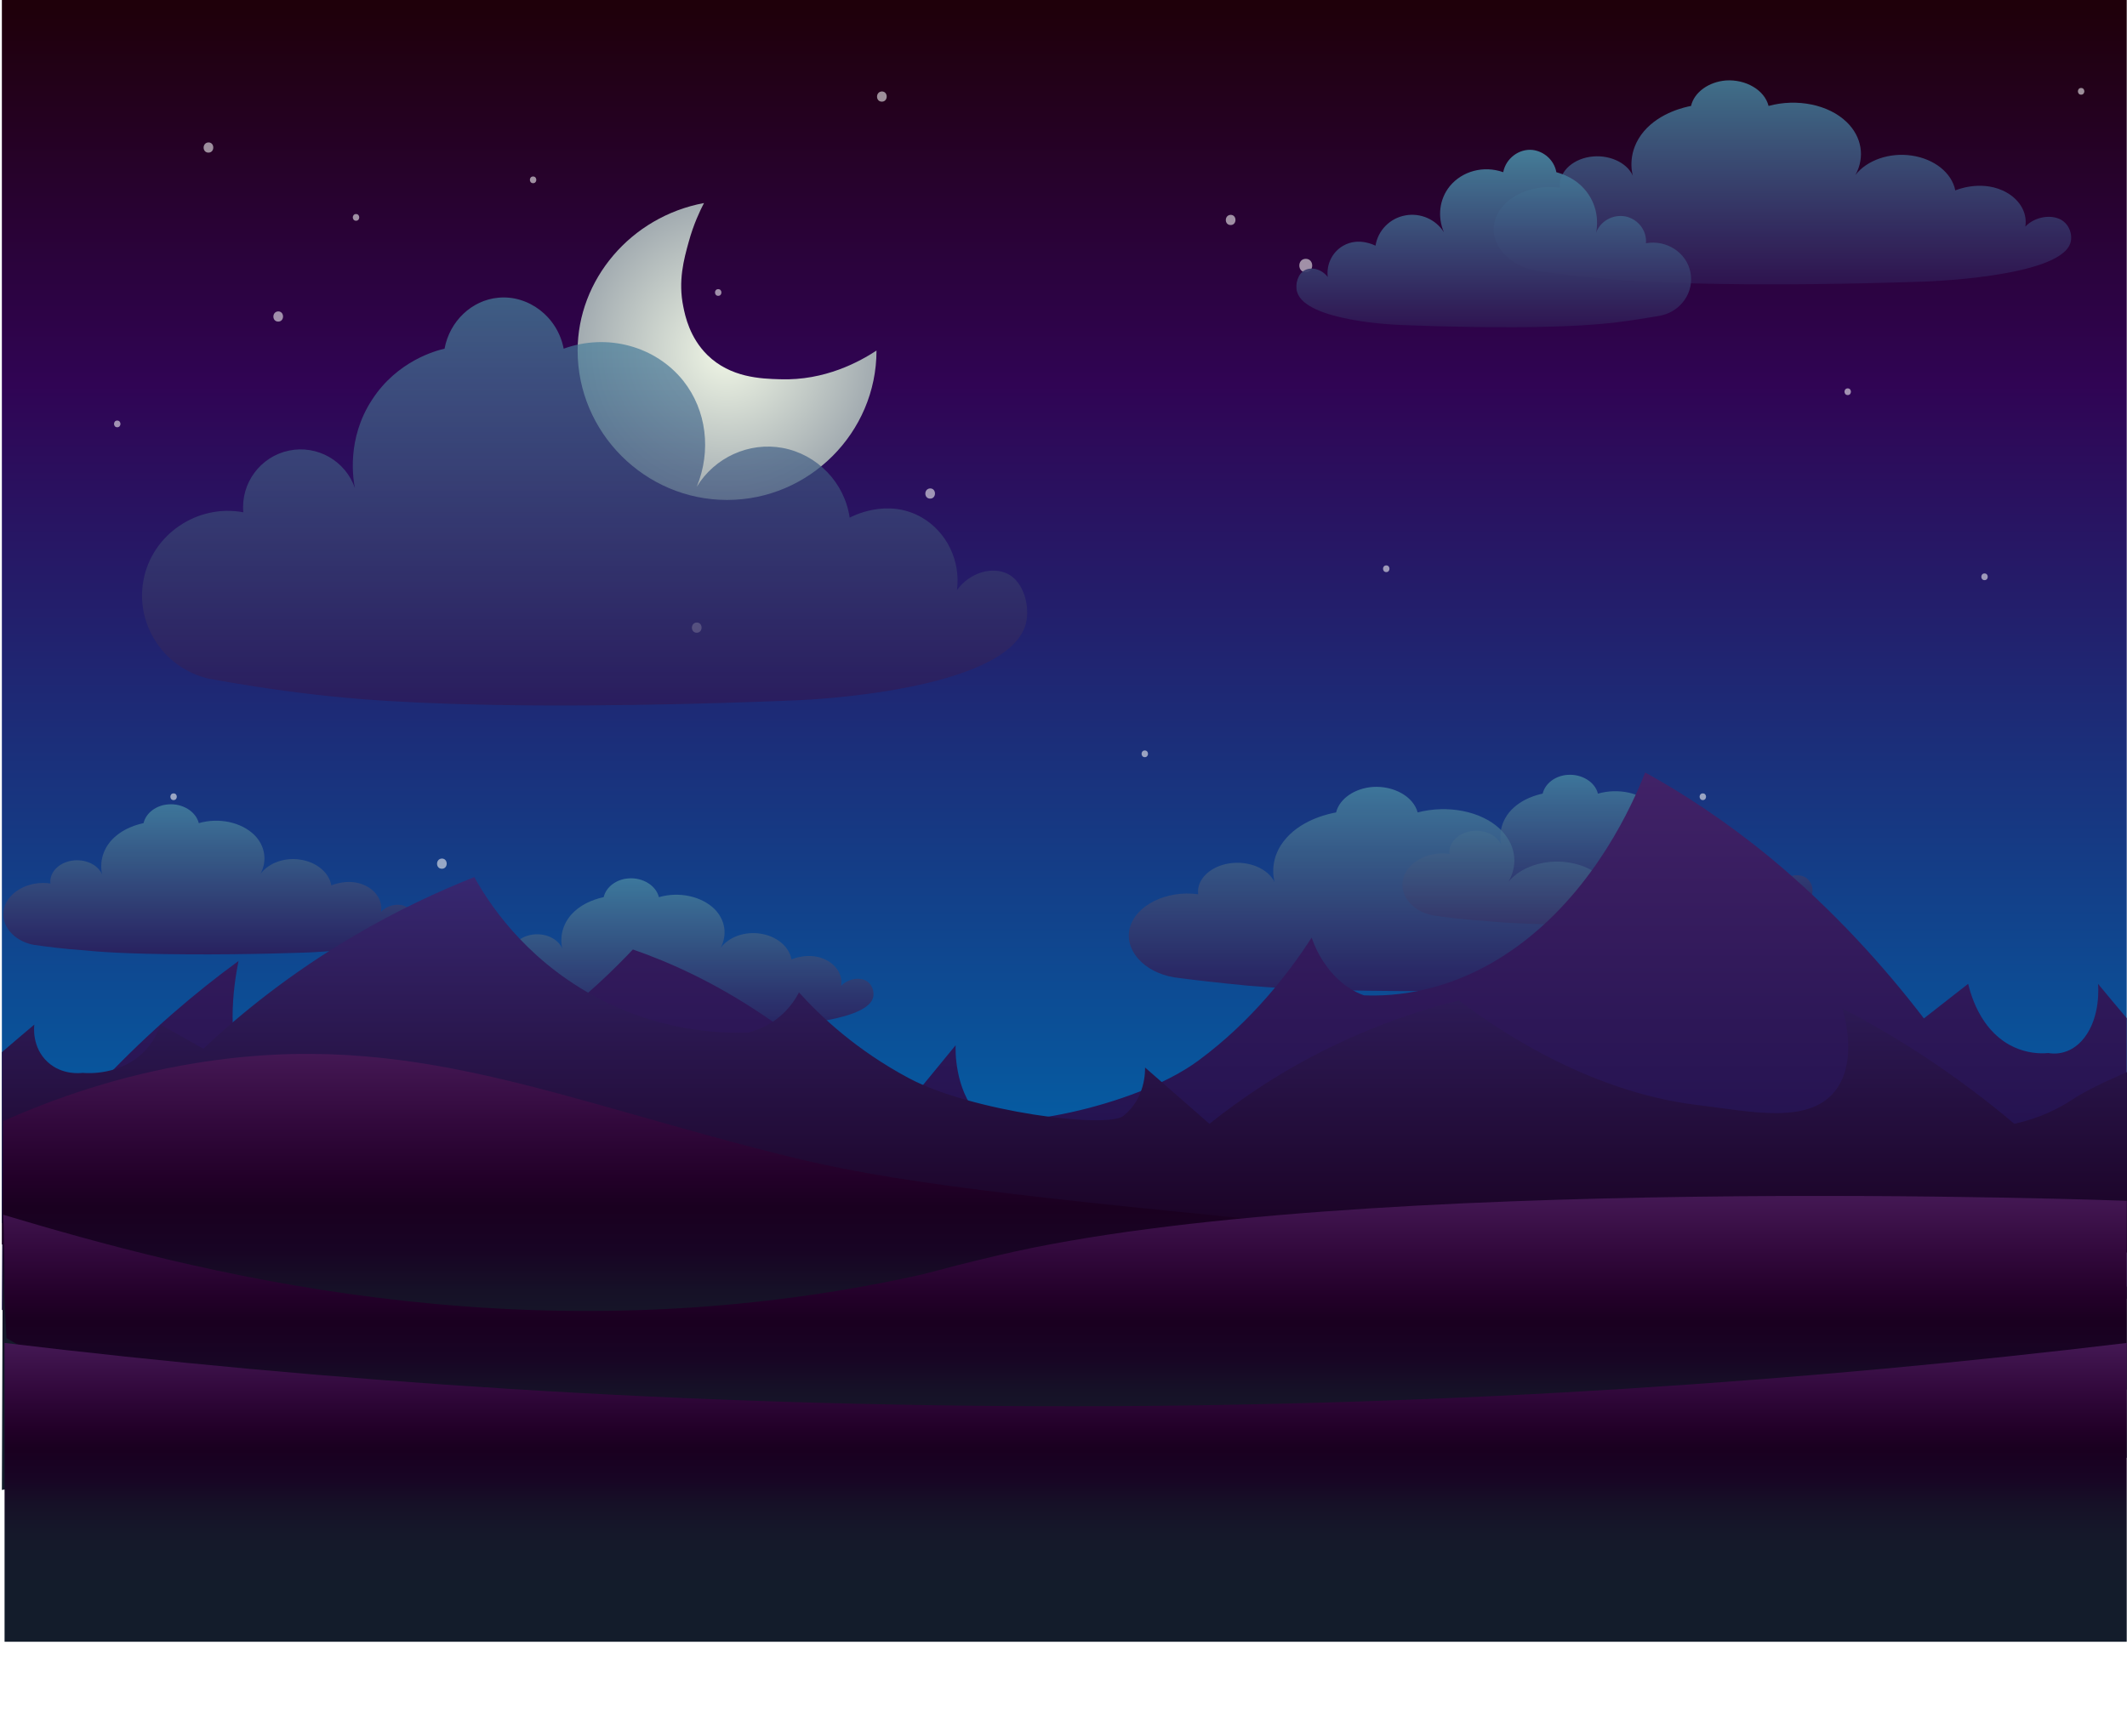 <?xml version="1.0" encoding="UTF-8"?><svg xmlns="http://www.w3.org/2000/svg" xmlns:xlink="http://www.w3.org/1999/xlink" height="647.4" preserveAspectRatio="xMidYMid meet" version="1.0" viewBox="-0.7 0.0 792.8 647.4" width="792.8" zoomAndPan="magnify"><linearGradient gradientUnits="userSpaceOnUse" id="t" x1="396" x2="396" xlink:actuate="onLoad" xlink:show="other" xlink:type="simple" xmlns:xlink="http://www.w3.org/1999/xlink" y2="456"><stop offset=".006" stop-color="#1F000A"/><stop offset=".314" stop-color="#300454"/><stop offset=".993" stop-color="#0066AB"/></linearGradient><path d="M0 0H792V456H0z" fill="url(#t)"/><radialGradient cx="270.26" cy="131.05" gradientUnits="userSpaceOnUse" id="u" r="55.541" xlink:actuate="onLoad" xlink:show="other" xlink:type="simple" xmlns:xlink="http://www.w3.org/1999/xlink"><stop offset="0" stop-color="#F1F7E6"/><stop offset=".99" stop-color="#A3ACB1"/></radialGradient><path d="m254 114.4c-2-9.7 0.2-17.7 2-24.2 1.8-6.6 4.2-11.6 5.7-14.5-27.3 5.1-47.1 28.6-47.1 55 0 30.6 25.1 55.7 55.7 55.7s55.7-25.1 55.7-55.7c-6.1 4-19.1 11.3-36 10.7-7.1-0.2-18.4-0.6-27-9-6.6-6.5-8.3-14.5-9-18z" fill="url(#u)"/><g fill="#f1f2f2" id="change1_1" opacity=".59"><path d="m328 37.9c2.4 0 2.4-3.8 0-3.8-2.4 0.1-2.4 3.8 0 3.8z" fill="inherit"/><path d="m486 101.5c3.2 0 3.2-5 0-5s-3.2 5 0 5z" fill="inherit"/><path d="m198 68.3c1.6 0 1.6-2.5 0-2.5s-1.6 2.5 0 2.5z" fill="inherit"/><path d="m267 110.3c1.6 0 1.6-2.5 0-2.5s-1.6 2.5 0 2.5z" fill="inherit"/><path d="m426 282.3c1.6 0 1.6-2.5 0-2.5s-1.6 2.5 0 2.5z" fill="inherit"/><path d="m516 213.3c1.6 0 1.6-2.5 0-2.5s-1.6 2.5 0 2.5z" fill="inherit"/><path d="m634 298.3c1.6 0 1.6-2.5 0-2.5s-1.6 2.5 0 2.5z" fill="inherit"/><path d="m739 216.3c1.6 0 1.6-2.5 0-2.5s-1.6 2.5 0 2.5z" fill="inherit"/><path d="m688 147.3c1.6 0 1.6-2.5 0-2.5s-1.6 2.5 0 2.5z" fill="inherit"/><path d="m775 35.3c1.6 0 1.6-2.5 0-2.5s-1.6 2.5 0 2.5z" fill="inherit"/><path d="m64 298.3c1.6 0 1.6-2.5 0-2.5s-1.6 2.5 0 2.5z" fill="inherit"/><path d="m43 159.3c1.6 0 1.6-2.5 0-2.5s-1.6 2.5 0 2.5z" fill="inherit"/><path d="m132 82.3c1.6 0 1.6-2.5 0-2.5s-1.6 2.5 0 2.5z" fill="inherit"/><path d="m77 56.9c2.4 0 2.4-3.8 0-3.8-2.4 0.1-2.4 3.8 0 3.8z" fill="inherit"/><path d="m103 119.9c2.4 0 2.4-3.8 0-3.8-2.4 0.1-2.4 3.8 0 3.8z" fill="inherit"/><path d="m458 83.9c2.4 0 2.4-3.8 0-3.8-2.4 0.1-2.4 3.8 0 3.8z" fill="inherit"/><path d="m346 185.9c2.4 0 2.4-3.8 0-3.8-2.4 0.1-2.4 3.8 0 3.8z" fill="inherit"/><path d="m164 323.9c2.4 0 2.4-3.8 0-3.8-2.4 0.1-2.4 3.8 0 3.8z" fill="inherit"/><path d="m259 235.9c2.4 0 2.4-3.8 0-3.8-2.4 0.1-2.4 3.8 0 3.8z" fill="inherit"/></g><linearGradient gradientUnits="userSpaceOnUse" id="v" x1="217.2" x2="217.2" xlink:actuate="onLoad" xlink:show="other" xlink:type="simple" xmlns:xlink="http://www.w3.org/1999/xlink" y1="110.9" y2="263.03"><stop offset="0" stop-color="#4787A1"/><stop offset=".995" stop-color="#2F1753"/></linearGradient><path d="m77 253c-16.7-3.9-27.4-20.3-24.2-36.8 3.2-16.9 20-28.4 37.2-25.2-1-10.9 6.4-20.8 17-23 10.5-2.2 21.1 3.8 24.6 14-0.6-3-3.3-18.2 6.4-33 9.4-14.5 23.9-18.3 27-19 1.9-10.3 10.2-18.1 20-19 11.2-1.1 22.1 7 24.4 19 16.3-5.9 34.3-0.9 44.6 12 8.7 11 10.5 26.1 5 39.5 6.7-11 19.5-16.8 32-14.5 12.9 2.4 23.1 12.9 25 26 0.6-0.3 14-7.6 27 0 9.2 5.4 14.4 16.1 13 27 4.9-6.7 13.2-8.9 19-6 5.9 3 8.4 12.3 6.6 18.8-7.2 25.2-83.6 28.2-83.6 28.2s-48.4 2.3-99 2c-47.8-0.3-71.7-2.8-82-4-16.5-1.9-30.3-4.2-40-6z" fill="url(#v)" opacity=".68"/><linearGradient gradientUnits="userSpaceOnUse" id="w" x1="663.58" x2="663.58" xlink:actuate="onLoad" xlink:show="other" xlink:type="simple" xmlns:xlink="http://www.w3.org/1999/xlink" y1="29.904" y2="105.97"><stop offset="0" stop-color="#4787A1"/><stop offset=".995" stop-color="#2F1753"/></linearGradient><path d="m572.2 101c-10.9-1.9-17.8-10.2-15.8-18.4 2.1-8.5 13-14.2 24.3-12.6-0.6-5.4 4.2-10.4 11.1-11.5 6.8-1.1 13.8 1.9 16.1 7-0.4-1.5-2.1-9.1 4.1-16.5 6.1-7.2 15.6-9.1 17.6-9.5 1.2-5.2 6.7-9 13-9.5 7.3-0.5 14.4 3.5 15.9 9.5 10.6-2.9 22.4-0.5 29.1 6 5.7 5.5 6.9 13.1 3.3 19.7 4.3-5.5 12.7-8.4 20.9-7.2 8.4 1.2 15 6.4 16.3 13 0.4-0.2 9.1-3.8 17.6 0 6 2.7 9.4 8 8.5 13.5 3.2-3.4 8.6-4.5 12.4-3 3.9 1.5 5.5 6.1 4.3 9.4-4.7 12.6-54.5 14.1-54.5 14.1s-31.6 1.2-64.6 1c-31.2-0.2-46.8-1.4-53.5-2-10.8-1-19.8-2.1-26.1-3z" fill="url(#w)" opacity=".82"/><linearGradient gradientTransform="matrix(-1.14 0 0 1 -2756.3 0)" gradientUnits="userSpaceOnUse" id="x" x1="-2904.7" x2="-2904.7" xlink:actuate="onLoad" xlink:show="other" xlink:type="simple" xmlns:xlink="http://www.w3.org/1999/xlink" y1="55.904" y2="122"><stop offset="0" stop-color="#4787A1"/><stop offset=".995" stop-color="#2F1753"/></linearGradient><path d="m618.6 117.6c7.4-1.7 12.2-8.8 10.8-16-1.4-7.4-8.9-12.3-16.6-10.9 0.4-4.7-2.9-9-7.6-10-4.7-0.9-9.4 1.7-11 6.1 0.3-1.3 1.5-7.9-2.8-14.3-4.2-6.3-10.7-7.9-12-8.3-0.8-4.5-4.6-7.8-8.9-8.3-5-0.5-9.9 3.1-10.9 8.3-7.3-2.6-15.3-0.4-19.9 5.2-3.9 4.8-4.7 11.4-2.2 17.2-3-4.8-8.7-7.3-14.3-6.3-5.8 1-10.3 5.6-11.2 11.3-0.3-0.1-6.2-3.3-12 0-4.1 2.3-6.4 7-5.8 11.7-2.2-2.9-5.9-3.9-8.5-2.6s-3.8 5.3-2.9 8.2c3.2 10.9 37.3 12.2 37.3 12.2s21.6 1 44.2 0.9c21.3-0.1 32-1.2 36.6-1.7 7.2-0.9 13.3-1.9 17.7-2.7z" fill="url(#x)" opacity=".92"/><linearGradient gradientUnits="userSpaceOnUse" id="y" x1="248.47" x2="248.47" xlink:actuate="onLoad" xlink:show="other" xlink:type="simple" xmlns:xlink="http://www.w3.org/1999/xlink" y1="327.57" y2="383.6"><stop offset="0" stop-color="#4787A1"/><stop offset=".995" stop-color="#2F1753"/></linearGradient><path d="m183.5 379.9c-7.7-1.4-12.7-7.5-11.2-13.6 1.5-6.2 9.3-10.5 17.3-9.3-0.5-4 3-7.7 7.9-8.5s9.8 1.4 11.4 5.2c-0.3-1.1-1.5-6.7 2.9-12.2 4.4-5.3 11.1-6.7 12.5-7 0.9-3.8 4.7-6.7 9.3-7 5.2-0.4 10.2 2.6 11.3 7 7.6-2.2 15.9-0.3 20.7 4.4 4 4 4.9 9.6 2.3 14.5 3.1-4.1 9-6.2 14.8-5.3 6 0.9 10.7 4.7 11.6 9.6 0.3-0.1 6.5-2.8 12.5 0 4.3 2 6.7 5.9 6 9.9 2.3-2.5 6.1-3.3 8.8-2.2s3.9 4.5 3 6.9c-3.3 9.3-38.7 10.4-38.7 10.4s-22.5 0.9-45.9 0.7c-22.2-0.1-33.3-1-38-1.5-7.6-0.5-14-1.3-18.5-2z" fill="url(#y)" opacity=".79"/><linearGradient gradientUnits="userSpaceOnUse" id="z" x1="77.001" x2="77.001" xlink:actuate="onLoad" xlink:show="other" xlink:type="simple" xmlns:xlink="http://www.w3.org/1999/xlink" y1="299.93" y2="355.96"><stop offset="0" stop-color="#4787A1"/><stop offset=".995" stop-color="#2F1753"/></linearGradient><path d="m12 352.3c-7.7-1.4-12.7-7.5-11.2-13.6 1.5-6.2 9.3-10.5 17.3-9.3-0.5-4 3-7.7 7.9-8.5s9.8 1.4 11.4 5.2c-0.3-1.1-1.5-6.7 2.9-12.2 4.4-5.3 11.1-6.7 12.5-7 0.9-3.8 4.7-6.7 9.3-7 5.2-0.4 10.2 2.6 11.3 7 7.6-2.2 15.9-0.3 20.7 4.4 4 4 4.9 9.6 2.3 14.5 3.1-4.1 9-6.2 14.8-5.3 6 0.9 10.7 4.7 11.6 9.6 0.3-0.1 6.5-2.8 12.5 0 4.3 2 6.7 5.9 6 9.9 2.3-2.5 6.1-3.3 8.8-2.2s3.9 4.5 3 6.9c-3.3 9.3-38.7 10.4-38.7 10.4s-22.5 0.9-45.9 0.7c-22.2-0.1-33.3-1-38-1.5-7.6-0.5-14-1.4-18.5-2z" fill="url(#z)" opacity=".79"/><linearGradient gradientUnits="userSpaceOnUse" id="aa" x1="598.53" x2="598.53" xlink:actuate="onLoad" xlink:show="other" xlink:type="simple" xmlns:xlink="http://www.w3.org/1999/xlink" y1="288.97" y2="345"><stop offset="0" stop-color="#4787A1"/><stop offset=".995" stop-color="#2F1753"/></linearGradient><path d="m533.5 341.3c-7.7-1.4-12.7-7.5-11.2-13.6 1.5-6.2 9.3-10.5 17.3-9.3-0.5-4 3-7.7 7.9-8.5s9.8 1.4 11.4 5.2c-0.3-1.1-1.5-6.7 2.9-12.2 4.4-5.3 11.1-6.7 12.5-7 0.9-3.8 4.7-6.7 9.3-7 5.2-0.4 10.2 2.6 11.3 7 7.6-2.2 15.9-0.3 20.7 4.4 4 4 4.9 9.6 2.3 14.5 3.1-4.1 9-6.2 14.8-5.3 6 0.9 10.7 4.7 11.6 9.6 0.3-0.1 6.5-2.8 12.5 0 4.3 2 6.7 5.9 6 9.9 2.3-2.5 6.1-3.3 8.8-2.2s3.9 4.5 3 6.9c-3.3 9.3-38.7 10.4-38.7 10.4s-22.5 0.9-45.9 0.7c-22.2-0.1-33.3-1-38-1.5-7.6-0.5-13.9-1.3-18.5-2z" fill="url(#aa)" opacity=".79"/><linearGradient gradientUnits="userSpaceOnUse" id="ab" x1="532.94" x2="532.94" xlink:actuate="onLoad" xlink:show="other" xlink:type="simple" xmlns:xlink="http://www.w3.org/1999/xlink" y1="293.32" y2="369.39"><stop offset="0" stop-color="#4787A1"/><stop offset=".995" stop-color="#2F1753"/></linearGradient><path d="m437 364.4c-11.4-1.9-18.7-10.2-16.6-18.4 2.2-8.5 13.7-14.2 25.5-12.6-0.7-5.4 4.4-10.4 11.6-11.5s14.4 1.9 16.9 7c-0.4-1.5-2.2-9.1 4.4-16.5 6.4-7.2 16.4-9.1 18.5-9.5 1.3-5.2 7-9 13.7-9.5 7.7-0.5 15.1 3.5 16.7 9.5 11.2-2.9 23.5-0.5 30.5 6 5.9 5.5 7.2 13.1 3.4 19.8 4.6-5.5 13.3-8.4 21.9-7.2 8.9 1.2 15.8 6.4 17.1 13 0.4-0.2 9.6-3.8 18.5 0 6.3 2.7 9.8 8 8.9 13.5 3.4-3.4 9.1-4.5 13-3 4.1 1.5 5.8 6.1 4.5 9.4-4.9 12.6-57.1 14.1-57.2 14.1 0 0-33.1 1.2-67.7 1-32.7-0.2-49.1-1.4-56.1-2-11.4-1.1-20.8-2.2-27.5-3.1z" fill="url(#ab)" opacity=".79"/><linearGradient gradientTransform="matrix(-1 0 0 1 -2584.2 0)" gradientUnits="userSpaceOnUse" id="o" x1="-2980.2" x2="-2980.2" xlink:actuate="onLoad" xlink:show="other" xlink:type="simple" xmlns:xlink="http://www.w3.org/1999/xlink" y1="288" y2="488.37"><stop offset=".005" stop-color="#412267"/><stop offset="1" stop-color="#160B45"/></linearGradient><path d="m792 379.6c-3.6-4.3-7.2-8.5-10.7-12.8 0.1 1 1 12.2-5.1 20.1-5.5 7.1-12.4 5.9-13.4 5.7-2.1 0.2-14.7 1.3-23.7-11.5-3.5-5-5.3-10.5-6.2-14.3l-16.5 12.9c-14.4-18.8-33.5-40.3-57.6-60.2-16.6-13.6-32.3-23.8-46.3-31.5-5 12.7-18.5 42.4-45.2 63-25.4 19.6-49.2 20.5-59.6 20.1-3.1-1.1-9.1-3.9-14.4-11.5-2.5-3.5-4.1-7.1-5.1-10-8.4 12.9-22.1 31-42.2 45.8-24 17.8-75.9 27.1-82.3 20.1-8.6-9.6-8.3-24.2-8.2-25.8-8.2 10-16.5 20.1-24.7 30.1-11.7-13.1-27.4-28.2-47.3-41.5-18-12.1-34.7-19.6-48.3-24.3-11.8 12.5-48.1 48.7-91.5 55.9-19.7 3.3-42.1 10.5-52.4-7.2-8.1-13.7-5-34.9-3.1-44.4-15.9 11.6-33 26.1-50.4 44.4-5.4 5.7-10.6 11.5-15.4 17.2-5.9-1.8-22-12.7-22-12.7l-0.4 81.2s525.6-2.8 792-4.2" fill="url(#o)"/><linearGradient gradientUnits="userSpaceOnUse" id="p" x1="396" x2="396" xlink:actuate="onLoad" xlink:show="other" xlink:type="simple" xmlns:xlink="http://www.w3.org/1999/xlink" y1="327" y2="466.99"><stop offset="0" stop-color="#372871"/><stop offset="1" stop-color="#190020"/></linearGradient><path d="m0 392.3c4-3.4 8-6.9 12.1-10.3-0.1 0.7-1 8.5 5 14 5.4 4.9 12.1 4.1 13 4 2.1 0.2 14.3 0.9 23-8 3.4-3.5 5.1-7.3 6-10 5.3 3 10.7 6 16 9 14-13.2 32.6-28.2 56-42 16.1-9.5 31.4-16.6 45-22 4.9 8.9 18 29.6 44 44 24.7 13.7 47.8 14.3 58 14 3-0.8 8.9-2.7 14-8 2.4-2.5 4-5 5-7 8.1 9 21.5 21.6 41 32 23.3 12.4 73.8 19 80 14 8.3-6.7 8-16.9 8-18l24 21c11.4-9.1 26.7-19.7 46-29 17.5-8.5 33.7-13.7 47-17 11.5 8.7 46.8 34 89 39 19.2 2.3 40.9 7.4 51-5 7.8-9.6 4.8-24.3 3-31 15.5 8.1 32.1 18.2 49 31 5.3 4 10.3 8 15 12 5.8-1.3 13.5-3.7 21.4-8.9 8.4-5.5 20.5-10.2 20.6-10.4v67.3l-792.1-3" fill="url(#p)"/><linearGradient gradientUnits="userSpaceOnUse" id="q" x1="396" x2="396" xlink:actuate="onLoad" xlink:show="other" xlink:type="simple" xmlns:xlink="http://www.w3.org/1999/xlink" y1="392.86" y2="555.38"><stop offset="0" stop-color="#441854"/><stop offset=".164" stop-color="#31083B"/><stop offset=".288" stop-color="#220028"/><stop offset=".352" stop-color="#1A0020"/><stop offset=".355" stop-color="#1A0020"/><stop offset=".449" stop-color="#180424"/><stop offset=".545" stop-color="#161127"/><stop offset=".642" stop-color="#15182A"/><stop offset=".743" stop-color="#141B2B"/><stop offset=".849" stop-color="#131C2B"/></linearGradient><path d="m0.5 418c19.2-8.6 43.3-17 71.5-21.6 80.5-13.2 135.5 14 225 35.7 42.3 10.2 100.2 15.8 216 27 123 11.9 279 20.6 279 20.6v38.4s-779.3 34.2-792 37.4c0.5-137.5 0-0.1 0.5-137.5z" fill="url(#q)"/><linearGradient gradientUnits="userSpaceOnUse" id="r" x1="396.26" x2="396.26" xlink:actuate="onLoad" xlink:show="other" xlink:type="simple" xmlns:xlink="http://www.w3.org/1999/xlink" y1="445.88" y2="578.61"><stop offset="0" stop-color="#441854"/><stop offset=".164" stop-color="#31083B"/><stop offset=".288" stop-color="#220028"/><stop offset=".352" stop-color="#1A0020"/><stop offset=".355" stop-color="#1A0020"/><stop offset=".449" stop-color="#180424"/><stop offset=".545" stop-color="#161127"/><stop offset=".642" stop-color="#15182A"/><stop offset=".743" stop-color="#141B2B"/><stop offset=".849" stop-color="#131C2B"/></linearGradient><path d="m0.5 452.9c69.9 20.9 191.2 53.6 334 24.1 15.1-3.1 9.9-2.6 37-9 131.5-31.1 420.5-20.3 420.5-20.3s0 96.5 0 95.8-537.3 103.9-790.3-44.6c-1.6-33.2-0.2-3.2-1-39.9-0.1-1.8-0.1-3.9-0.2-6.1z" fill="url(#r)"/><linearGradient gradientUnits="userSpaceOnUse" id="s" x1="396.5" x2="396.5" xlink:actuate="onLoad" xlink:show="other" xlink:type="simple" xmlns:xlink="http://www.w3.org/1999/xlink" y1="500.7" y2="612.05"><stop offset="0" stop-color="#441854"/><stop offset=".164" stop-color="#31083B"/><stop offset=".288" stop-color="#220028"/><stop offset=".352" stop-color="#1A0020"/><stop offset=".355" stop-color="#1A0020"/><stop offset=".449" stop-color="#180424"/><stop offset=".545" stop-color="#161127"/><stop offset=".642" stop-color="#15182A"/><stop offset=".743" stop-color="#141B2B"/><stop offset=".849" stop-color="#131C2B"/></linearGradient><path d="m792 500.7c-116.6 14-248.1 23.5-392.2 23.6-146.7 0.1-280.5-9.4-398.8-23.6v111.4h791v-111.4z" fill="url(#s)"/></svg>